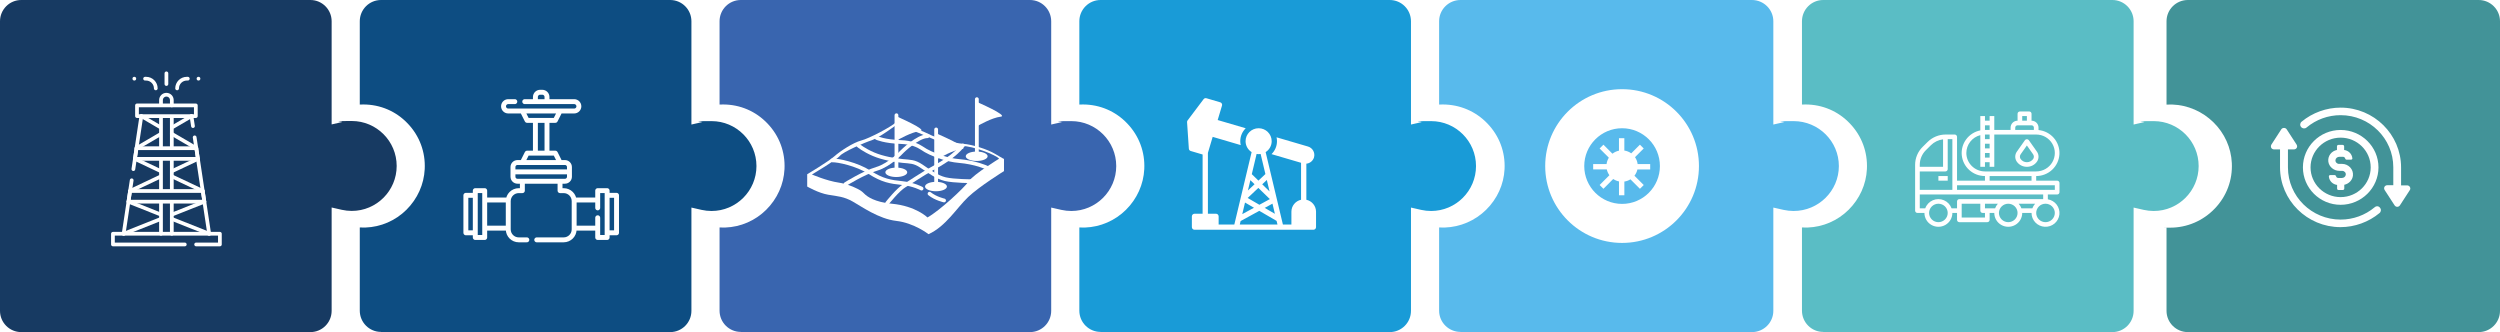 <svg width="813" height="108" viewBox="0 0 813 108" fill="none" xmlns="http://www.w3.org/2000/svg">
<g filter="url(#filter0_i_4159_1805)">
<path d="M107.85 6.919C107.85 3.099 104.756 0 100.941 0H6.91C3.094 0 0 3.099 0 6.919V101.081C0 104.901 3.094 108 6.91 108H100.941C104.756 108 107.85 104.901 107.85 101.081V67.477L111.155 68.23C112.237 68.47 113.318 68.591 114.4 68.591C122.451 68.591 129 62.032 129 53.97C129 45.907 122.451 39.349 114.4 39.349C106.348 39.349 112.237 39.47 111.155 39.71L107.85 40.462V6.859V6.919Z" fill="#173A62"/>
</g>
<g filter="url(#filter1_i_4159_1805)">
<path d="M123.91 108H217.941C221.756 108 224.85 104.903 224.85 101.085V67.5L228.155 68.252C229.237 68.492 230.318 68.612 231.4 68.612C239.451 68.612 246 62.058 246 54C246 45.942 239.451 39.388 231.4 39.388C223.348 39.388 229.237 39.508 228.155 39.748L224.85 40.5V6.915C224.85 3.097 221.756 0 217.941 0H123.91C120.094 0 117 3.097 117 6.915V34.006C117.391 34.006 117.751 33.975 118.142 33.975C123.669 33.975 128.806 36.17 132.622 40.199C136.437 44.198 138.39 49.46 138.119 54.992C137.879 59.983 135.746 64.674 132.171 68.222C128.596 71.769 123.85 73.814 118.863 73.994C118.622 73.994 118.382 73.994 118.142 73.994C117.751 73.994 117.391 73.994 117 73.964V101.024C117 104.843 120.094 107.94 123.91 107.94V108Z" fill="#0D4D82"/>
</g>
<g filter="url(#filter2_i_4159_1805)">
<path d="M240.91 108H334.941C338.756 108 341.85 104.903 341.85 101.085V67.5L345.155 68.252C346.237 68.492 347.318 68.612 348.4 68.612C356.451 68.612 363 62.058 363 54C363 45.942 356.451 39.388 348.4 39.388C340.348 39.388 346.237 39.508 345.155 39.748L341.85 40.5V6.915C341.85 3.097 338.756 0 334.941 0H240.91C237.094 0 234 3.097 234 6.915V34.006C234.391 34.006 234.751 33.975 235.142 33.975C240.669 33.975 245.806 36.17 249.622 40.199C253.437 44.198 255.39 49.46 255.119 54.992C254.879 59.983 252.746 64.674 249.171 68.222C245.596 71.769 240.85 73.814 235.863 73.994C235.622 73.994 235.382 73.994 235.142 73.994C234.751 73.994 234.391 73.994 234 73.964V101.024C234 104.843 237.094 107.94 240.91 107.94V108Z" fill="#3965AF"/>
</g>
<g filter="url(#filter3_i_4159_1805)">
<path d="M357.91 108H451.941C455.756 108 458.85 104.903 458.85 101.085V67.5L462.155 68.252C463.237 68.492 464.318 68.612 465.4 68.612C473.451 68.612 480 62.058 480 54C480 45.942 473.451 39.388 465.4 39.388C457.348 39.388 463.237 39.508 462.155 39.748L458.85 40.5V6.915C458.85 3.097 455.756 0 451.941 0H357.91C354.094 0 351 3.097 351 6.915V34.006C351.391 34.006 351.751 33.975 352.142 33.975C357.669 33.975 362.806 36.17 366.622 40.199C370.437 44.198 372.39 49.46 372.119 54.992C371.879 59.983 369.746 64.674 366.171 68.222C362.596 71.769 357.85 73.814 352.863 73.994C352.622 73.994 352.382 73.994 352.142 73.994C351.751 73.994 351.391 73.994 351 73.964V101.024C351 104.843 354.094 107.94 357.91 107.94V108Z" fill="#199BD7"/>
</g>
<g filter="url(#filter4_i_4159_1805)">
<path d="M474.963 108H569.723C573.568 108 576.687 104.903 576.687 101.085V67.5L580.017 68.252C581.107 68.492 582.197 68.612 583.286 68.612C591.4 68.612 598 62.058 598 54C598 45.942 591.4 39.388 583.286 39.388C575.173 39.388 581.107 39.508 580.017 39.748L576.687 40.5V6.915C576.687 3.097 573.568 0 569.723 0H474.963C471.118 0 468 3.097 468 6.915V34.006C468.394 34.006 468.757 33.975 469.15 33.975C474.721 33.975 479.898 36.17 483.743 40.199C487.588 44.198 489.556 49.46 489.283 54.992C489.041 59.983 486.891 64.674 483.289 68.222C479.686 71.769 474.903 73.814 469.877 73.994C469.635 73.994 469.393 73.994 469.15 73.994C468.757 73.994 468.394 73.994 468 73.964V101.024C468 104.843 471.118 107.94 474.963 107.94V108Z" fill="#58BAEC"/>
</g>
<g filter="url(#filter5_i_4159_1805)">
<path d="M592.91 108H686.941C690.756 108 693.85 104.903 693.85 101.085V67.5L697.155 68.252C698.237 68.492 699.318 68.612 700.4 68.612C708.451 68.612 715 62.058 715 54C715 45.942 708.451 39.388 700.4 39.388C692.348 39.388 698.237 39.508 697.155 39.748L693.85 40.5V6.915C693.85 3.097 690.756 0 686.941 0H592.91C589.094 0 586 3.097 586 6.915V34.006C586.391 34.006 586.751 33.975 587.142 33.975C592.669 33.975 597.806 36.17 601.622 40.199C605.437 44.198 607.39 49.46 607.119 54.992C606.879 59.983 604.746 64.674 601.171 68.222C597.596 71.769 592.85 73.814 587.863 73.994C587.622 73.994 587.382 73.994 587.142 73.994C586.751 73.994 586.391 73.994 586 73.964V101.024C586 104.843 589.094 107.94 592.91 107.94V108Z" fill="#5ABDC5"/>
</g>
<g filter="url(#filter6_i_4159_1805)">
<path d="M711.502 108H806.052C809.889 108 813 104.901 813 101.081V6.919C813 3.099 809.889 0 806.052 0H711.502C707.666 0 704.554 3.099 704.554 6.919V34.025C704.947 34.025 705.31 33.994 705.702 33.994C706.095 33.994 706.186 33.994 706.427 33.994C711.442 34.175 716.184 36.221 719.809 39.77C723.434 43.32 725.549 48.013 725.79 53.007C726.062 58.543 724.099 63.807 720.262 67.808C716.426 71.809 711.261 74.036 705.702 74.036C700.144 74.036 704.947 74.036 704.554 74.006V101.081C704.554 104.901 707.666 108 711.502 108Z" fill="#429398"/>
</g>
<path d="M772.24 67.402C769.139 69.996 765.226 71.411 761.17 71.411C751.723 71.411 744.041 63.818 744.041 54.479V48.584H745.998C746.379 48.584 746.713 48.395 746.904 48.065C747.095 47.735 747.047 47.357 746.856 47.027L743.612 42.028C743.23 41.462 742.276 41.462 741.894 42.028L738.65 47.027C738.459 47.357 738.459 47.735 738.602 48.065C738.793 48.395 739.127 48.584 739.509 48.584H741.465L741.465 54.432C741.465 65.138 750.292 73.864 761.123 73.864C765.751 73.864 770.284 72.213 773.815 69.289C774.339 68.864 774.435 68.063 773.958 67.544C773.576 66.978 772.765 66.931 772.24 67.402Z" fill="white"/>
<path d="M783.691 60.799C783.5 60.469 783.166 60.281 782.785 60.281H780.829V54.432C780.829 43.725 772.002 35 761.171 35C756.542 35 752.01 36.651 748.479 39.575C747.954 39.999 747.858 40.801 748.336 41.32C748.765 41.839 749.576 41.933 750.101 41.462C753.202 38.867 757.115 37.453 761.17 37.453C770.618 37.453 778.3 45.046 778.3 54.385V60.233H776.343C775.962 60.233 775.628 60.422 775.437 60.752C775.246 61.082 775.294 61.459 775.484 61.79L778.729 66.789C778.92 67.072 779.254 67.261 779.588 67.261C779.922 67.261 780.256 67.072 780.447 66.789L783.691 61.79C783.882 61.507 783.882 61.129 783.691 60.799Z" fill="white"/>
<path d="M761.171 66.601C767.946 66.601 773.481 61.129 773.481 54.432C773.481 47.735 767.946 42.263 761.171 42.263C754.395 42.263 748.908 47.735 748.908 54.432C748.908 61.129 754.395 66.601 761.171 66.601ZM761.171 44.763C766.562 44.763 770.952 49.102 770.952 54.432C770.952 59.762 766.562 64.101 761.171 64.101C755.779 64.101 751.389 59.762 751.389 54.432C751.389 49.102 755.779 44.763 761.171 44.763Z" fill="white"/>
<path d="M760.789 55.564H761.695C762.029 55.564 762.316 55.706 762.554 55.941C762.793 56.177 762.888 56.507 762.84 56.837C762.793 57.403 762.22 57.875 761.6 57.875H760.407C760.073 57.875 759.739 57.639 759.691 57.309C759.644 57.12 759.453 56.932 759.214 56.932H757.83C757.687 56.932 757.544 56.979 757.449 57.073C757.353 57.168 757.353 57.309 757.353 57.45C757.497 58.865 758.594 59.95 760.025 60.139V61.318C760.025 61.601 760.216 61.79 760.502 61.79H761.886C762.172 61.79 762.363 61.554 762.363 61.318V60.092C763.89 59.762 765.035 58.535 765.178 57.073C765.274 56.083 764.94 55.139 764.272 54.432C763.604 53.724 762.649 53.3 761.695 53.3H760.646C760.312 53.3 760.025 53.158 759.787 52.923C759.548 52.687 759.453 52.357 759.5 52.026C759.548 51.461 760.121 50.989 760.741 50.989H761.934C762.268 50.989 762.602 51.225 762.649 51.555C762.697 51.743 762.888 51.932 763.127 51.932H764.51C764.654 51.932 764.797 51.885 764.892 51.791C764.987 51.696 765.035 51.555 764.987 51.461C764.844 50.045 763.747 48.961 762.316 48.772V47.593C762.316 47.31 762.077 47.121 761.838 47.121H760.455C760.168 47.121 759.978 47.357 759.978 47.593V48.772C758.212 49.102 756.972 50.706 757.162 52.498C757.353 54.196 758.928 55.564 760.789 55.564Z" fill="white"/>
<path d="M387.225 49.105L391.087 50.244V69.506L388.457 69.505C387.983 69.505 387.595 69.891 387.595 70.362V73.863C387.595 74.335 387.983 74.719 388.457 74.719H395.44H395.449H402.078H402.086H402.095H416.509H416.517H416.525H420.819H420.827H427.111C427.586 74.719 427.974 74.335 427.974 73.863V68.838C427.974 66.938 426.62 65.354 424.827 64.96V53.231C425.974 53.12 426.966 52.324 427.311 51.202C427.75 49.687 426.88 48.095 425.362 47.65L415.138 44.653C415.224 45.055 415.276 45.475 415.276 45.911C415.276 47.555 414.595 49.054 413.5 50.123L423.103 52.94V64.96C421.31 65.354 419.965 66.937 419.965 68.838V73.007H417.198L411.586 49.465C412.768 48.719 413.552 47.401 413.552 45.911C413.552 43.592 411.647 41.7 409.302 41.7C406.966 41.7 405.061 43.592 405.061 45.911C405.061 47.41 405.845 48.719 407.026 49.473L401.405 73.007H396.302V70.362C396.302 69.891 395.914 69.505 395.44 69.505H392.811V49.721L394.362 44.508L403.483 47.187C403.388 46.776 403.336 46.348 403.336 45.911C403.336 44.268 404.017 42.778 405.104 41.708L395.992 39.037L397.397 34.329C397.466 34.106 397.44 33.875 397.328 33.678C397.216 33.473 397.035 33.328 396.819 33.267L392.337 31.949C391.992 31.846 391.621 31.966 391.405 32.257L386.199 39.165C386.078 39.328 386.018 39.534 386.035 39.739L386.612 48.343C386.638 48.702 386.88 49.011 387.225 49.105ZM414.595 69.531L411.284 67.605L413.81 66.227L414.595 69.531ZM411.974 58.522L412.862 62.255L410.474 59.935L411.974 58.522ZM409.301 50.132C409.526 50.132 409.75 50.115 409.957 50.073L411.508 56.596L409.241 58.736L407.086 56.639L408.646 50.073C408.854 50.115 409.077 50.132 409.301 50.132ZM406.621 58.591L407.983 59.909L405.819 61.947L406.621 58.591ZM409.215 61.108L412.957 64.746L409.552 66.595L405.741 64.378L409.215 61.108ZM404.879 65.867L407.793 67.562L403.983 69.634L404.879 65.867ZM403.448 71.886L409.526 68.564L415.146 71.835L415.431 73.007H403.182L403.448 71.886Z" fill="white"/>
<g clip-path="url(#clip0_4159_1805)">
<path d="M301.95 76.154C301.95 76.154 297.292 72.509 291.506 71.844C285.721 71.179 280.129 67.121 277.27 65.522C274.411 63.924 272.548 63.857 269.353 63.327C266.158 62.797 262.5 60.665 262.5 60.665V56.673C262.5 56.673 269.484 52.48 271.35 50.818C273.216 49.156 277.472 46.36 280.066 45.695C282.66 45.03 289.845 41.237 291.376 39.773C291.376 39.773 299.293 42.17 301.954 43.567C304.615 44.963 310.337 46.561 313.197 46.763C316.056 46.964 321.047 48.492 323.574 50.023C326.101 51.553 326.5 51.688 326.5 51.688V55.648C326.5 55.648 318.583 60.541 314.858 64.066C311.133 67.591 307.605 73.615 301.95 76.161" fill="white"/>
<path d="M301.618 70.713C301.618 70.713 297.826 66.986 290.043 66.254C284.448 65.727 281.981 63.931 281.038 62.959C280.426 62.33 279.698 61.828 278.917 61.435C277.472 60.711 275.213 59.752 272.817 59.399C268.759 58.801 264.034 56.736 264.034 56.736C264.034 56.736 272.149 51.946 273.149 50.68C274.149 49.414 281.133 46.352 283.462 45.621C285.791 44.889 291.577 40.561 291.577 40.561C291.577 40.561 298.296 42.891 301.29 44.288C304.283 45.684 309.404 47.548 312.865 47.484C316.325 47.42 323.977 50.411 324.906 51.61C324.906 51.61 316.724 56.602 315.059 58.932C313.395 61.262 305.478 68.581 301.622 70.713H301.618Z" fill="#3965AF"/>
<path d="M304.435 59.533V42.096" stroke="white" stroke-width="1.231" stroke-miterlimit="10" stroke-linecap="round"/>
<path d="M305.517 51.359C305.517 51.359 310.055 48.728 312.844 48.445C315.633 48.162 304.786 43.506 304.786 43.506V51.624L305.517 51.359Z" fill="white"/>
<path d="M304.378 62.196C306.344 62.196 307.938 61.51 307.938 60.665C307.938 59.819 306.344 59.134 304.378 59.134C302.413 59.134 300.819 59.819 300.819 60.665C300.819 61.51 302.413 62.196 304.378 62.196Z" fill="white"/>
<path d="M291.528 54.905V37.471" stroke="white" stroke-width="1.231" stroke-miterlimit="10" stroke-linecap="round"/>
<path d="M291.906 45.529C291.906 45.529 296.444 42.898 299.232 42.615C302.021 42.332 291.174 37.676 291.174 37.676V45.794L291.906 45.529Z" fill="white"/>
<path d="M291.475 57.567C293.44 57.567 295.034 56.882 295.034 56.036C295.034 55.191 293.44 54.506 291.475 54.506C289.509 54.506 287.916 55.191 287.916 56.036C287.916 56.882 289.509 57.567 291.475 57.567Z" fill="white"/>
<path d="M317.675 49.683V32.246" stroke="white" stroke-width="1.231" stroke-miterlimit="10" stroke-linecap="round"/>
<path d="M318.089 40.864C318.089 40.864 322.627 38.234 325.415 37.951C328.204 37.668 317.357 33.012 317.357 33.012V41.13L318.089 40.864Z" fill="white"/>
<path d="M317.618 52.346C319.584 52.346 321.177 51.66 321.177 50.815C321.177 49.969 319.584 49.284 317.618 49.284C315.653 49.284 314.059 49.969 314.059 50.815C314.059 51.66 315.653 52.346 317.618 52.346Z" fill="white"/>
<path d="M307.008 65.19C307.008 65.19 304.28 64.593 302.286 62.995" stroke="white" stroke-width="1.231" stroke-miterlimit="10" stroke-linecap="round"/>
<path d="M299.689 61.329C299.689 61.329 297.161 59.933 293.369 59.533C289.577 59.134 286.983 58.734 282.791 56.04C278.599 53.346 272.506 52.098 270.682 52.161" stroke="white" stroke-width="1.231" stroke-miterlimit="10" stroke-linecap="round"/>
<path d="M279.172 47.325C279.172 47.325 280.928 48.813 284.056 50.146C287.184 51.479 290.976 52.077 293.503 52.342C296.03 52.607 297.296 52.437 299.689 54.053C302.081 55.669 304.612 57.599 307.408 58.264C310.203 58.928 316.19 58.928 316.19 58.928" stroke="white" stroke-width="1.231" stroke-miterlimit="10" stroke-linecap="round"/>
<path d="M320.912 54.506C320.912 54.506 317.321 52.809 311.73 52.342C308.228 52.048 304.672 50.684 302.505 49.708C301.519 49.262 300.59 48.714 299.696 48.11C298.657 47.41 296.469 46.3 292.903 46.186C287.647 46.02 285.109 44.861 285.109 44.861" stroke="white" stroke-width="1.231" stroke-miterlimit="10" stroke-linecap="round"/>
<path d="M274.958 59.869C274.958 59.869 280.78 56.203 285.113 54.905C289.446 53.608 293.372 49.28 293.372 49.28C293.372 49.28 298.43 44.288 301.622 44.288" stroke="white" stroke-width="1.231" stroke-miterlimit="10" stroke-linecap="round"/>
<path d="M288.502 66.067C288.502 66.067 292.04 61.594 294.104 60.399C296.168 59.204 299.692 56.74 303.018 54.909C306.344 53.077 310.203 50.857 313.13 47.328" stroke="white" stroke-width="1.231" stroke-miterlimit="10" stroke-linecap="round"/>
</g>
<g clip-path="url(#clip1_4159_1805)">
<path d="M52.098 71.29L40.206 76.02" stroke="white" stroke-width="1.214" stroke-linecap="round" stroke-linejoin="round"/>
<path d="M66.459 65.584L56.208 69.657" stroke="white" stroke-width="1.214" stroke-linecap="round" stroke-linejoin="round"/>
<path d="M55.874 71.187L68.028 76.019" stroke="white" stroke-width="1.214" stroke-linecap="round" stroke-linejoin="round"/>
<path d="M41.778 65.584L52.026 69.657" stroke="white" stroke-width="1.214" stroke-linecap="round" stroke-linejoin="round"/>
<path d="M55.993 57.403L65.937 62.105" stroke="white" stroke-width="1.214" stroke-linecap="round" stroke-linejoin="round"/>
<path d="M43.866 51.669L51.971 55.5" stroke="white" stroke-width="1.214" stroke-linecap="round" stroke-linejoin="round"/>
<path d="M52.098 57.47L42.3 62.105" stroke="white" stroke-width="1.214" stroke-linecap="round" stroke-linejoin="round"/>
<path d="M64.365 51.669L56.208 55.527" stroke="white" stroke-width="1.214" stroke-linecap="round" stroke-linejoin="round"/>
<path d="M55.874 43.54L63.843 48.193" stroke="white" stroke-width="1.214" stroke-linecap="round" stroke-linejoin="round"/>
<path d="M45.967 37.758L52.098 41.337" stroke="white" stroke-width="1.214" stroke-linecap="round" stroke-linejoin="round"/>
<path d="M52.098 43.692L44.391 48.193" stroke="white" stroke-width="1.214" stroke-linecap="round" stroke-linejoin="round"/>
<path d="M62.264 37.758L56.309 41.236" stroke="white" stroke-width="1.214" stroke-linecap="round" stroke-linejoin="round"/>
<path d="M52.356 47.632V38.044" stroke="white" stroke-width="1.214" stroke-linecap="round" stroke-linejoin="round"/>
<path d="M52.356 61.768V51.894" stroke="white" stroke-width="1.214" stroke-linecap="round" stroke-linejoin="round"/>
<path d="M52.356 76.013V66.03" stroke="white" stroke-width="1.214" stroke-linecap="round" stroke-linejoin="round"/>
<path d="M55.874 66.03V76.013" stroke="white" stroke-width="1.214" stroke-linecap="round" stroke-linejoin="round"/>
<path d="M55.874 51.894V61.768" stroke="white" stroke-width="1.214" stroke-linecap="round" stroke-linejoin="round"/>
<path d="M55.874 38.095V47.632" stroke="white" stroke-width="1.214" stroke-linecap="round" stroke-linejoin="round"/>
<path d="M52.356 33.979V32.561C52.356 31.59 53.142 30.8 54.117 30.8C55.088 30.8 55.877 31.587 55.877 32.561V34.279" stroke="white" stroke-width="1.214" stroke-linecap="round" stroke-linejoin="round"/>
<path d="M63.682 34.279H44.553V37.758H63.682V34.279Z" stroke="white" stroke-width="1.214" stroke-linecap="round" stroke-linejoin="round"/>
<path d="M63.305 44.667L68.028 76.02" stroke="white" stroke-width="1.214" stroke-linecap="round" stroke-linejoin="round"/>
<path d="M62.264 37.758L62.756 41.009" stroke="white" stroke-width="1.214" stroke-linecap="round" stroke-linejoin="round"/>
<path d="M43.371 55.002L45.967 37.758" stroke="white" stroke-width="1.214" stroke-linecap="round" stroke-linejoin="round"/>
<path d="M40.206 76.019L42.825 58.626" stroke="white" stroke-width="1.214" stroke-linecap="round" stroke-linejoin="round"/>
<path d="M64.365 51.669H43.866L44.391 48.194H63.842L64.365 51.669Z" stroke="white" stroke-width="1.214" stroke-linecap="round" stroke-linejoin="round"/>
<path d="M66.459 65.584H41.778L42.3 62.105H65.937L66.459 65.584Z" stroke="white" stroke-width="1.214" stroke-linecap="round" stroke-linejoin="round"/>
<path d="M60.094 79.495H36.727V76.019H71.507V79.495H63.782" stroke="white" stroke-width="1.214" stroke-linecap="round" stroke-linejoin="round"/>
<path d="M54.117 27.328V23.846" stroke="white" stroke-width="1.214" stroke-linecap="round" stroke-linejoin="round"/>
<path d="M57.596 28.745C57.596 27.003 59.01 25.589 60.753 25.589H61.074" stroke="white" stroke-width="1.214" stroke-linecap="round" stroke-linejoin="round"/>
<circle cx="64.55" cy="25.586" r="0.607" fill="white"/>
<path d="M50.663 28.745C50.663 27.003 49.248 25.589 47.506 25.589H47.184" stroke="white" stroke-width="1.214" stroke-linecap="round" stroke-linejoin="round"/>
<circle cx="43.684" cy="25.586" r="0.607" fill="white"/>
</g>
<path d="M668.986 58.75H662.17V57.25C664.112 57.249 665.979 56.508 667.385 55.182C668.791 53.857 669.63 52.046 669.727 50.125C669.824 48.205 669.173 46.321 667.907 44.862C666.642 43.404 664.86 42.482 662.928 42.289V41.5C662.928 40.904 662.689 40.331 662.263 39.909C661.837 39.487 661.259 39.25 660.656 39.25V37C660.656 36.801 660.577 36.61 660.434 36.47C660.292 36.329 660.1 36.25 659.899 36.25H656.87C656.67 36.25 656.477 36.329 656.335 36.47C656.193 36.61 656.113 36.801 656.113 37V39.25C655.511 39.25 654.932 39.487 654.507 39.909C654.081 40.331 653.842 40.904 653.842 41.5V42.25H648.541V37.75H647.026V39.25H645.512V37.75H643.997V42.4C642.157 42.77 640.522 43.804 639.408 45.302C638.294 46.8 637.782 48.653 637.971 50.504C638.159 52.354 639.035 54.069 640.429 55.316C641.823 56.563 643.634 57.252 645.512 57.25V58.75H636.426V44.5C636.426 44.301 636.346 44.11 636.204 43.97C636.062 43.829 635.869 43.75 635.668 43.75H632.747C631.653 43.747 630.569 43.959 629.557 44.374C628.547 44.789 627.629 45.398 626.857 46.166L625.235 47.773C624.459 48.537 623.844 49.447 623.425 50.448C623.007 51.449 622.793 52.523 622.795 53.606V68.5C622.795 68.699 622.876 68.89 623.017 69.031C623.159 69.171 623.352 69.25 623.553 69.25H625.824C625.824 70.858 626.69 72.343 628.096 73.147C629.502 73.951 631.234 73.951 632.64 73.147C634.045 72.343 634.911 70.858 634.911 69.25H636.426V71.5C636.426 71.699 636.505 71.89 636.647 72.031C636.789 72.171 636.982 72.25 637.183 72.25H646.269C646.47 72.25 646.663 72.171 646.805 72.031C646.947 71.89 647.026 71.699 647.026 71.5V69.25H648.541C648.541 70.858 649.407 72.343 650.813 73.147C652.218 73.951 653.95 73.951 655.356 73.147C656.762 72.343 657.627 70.858 657.627 69.25H660.656C660.655 70.401 661.099 71.507 661.896 72.344C662.693 73.18 663.784 73.683 664.943 73.747C666.102 73.812 667.243 73.435 668.131 72.693C669.017 71.951 669.585 70.9 669.714 69.757C669.844 68.615 669.527 67.466 668.828 66.547C668.13 65.628 667.102 65.009 665.956 64.818V63.25H668.986C669.186 63.25 669.379 63.171 669.521 63.031C669.663 62.89 669.743 62.699 669.743 62.5V59.5C669.743 59.301 669.663 59.111 669.521 58.97C669.379 58.829 669.186 58.75 668.986 58.75ZM657.627 37.75H659.142V39.25H657.627V37.75ZM655.356 41.5C655.356 41.301 655.435 41.111 655.578 40.97C655.72 40.829 655.912 40.75 656.113 40.75H660.656C660.857 40.75 661.049 40.829 661.192 40.97C661.334 41.111 661.413 41.301 661.413 41.5V42.25H655.356V41.5ZM645.512 40.75H647.026V42.25H645.512V40.75ZM647.026 51.25H645.512V49.75H647.026V51.25ZM647.026 48.25H645.512V46.75H647.026V48.25ZM647.026 45.25H645.512V43.75H647.026V45.25ZM639.454 49.75C639.457 48.421 639.904 47.131 640.726 46.081C641.548 45.031 642.699 44.281 643.997 43.947V54.25H645.512V52.75H647.026V54.25H648.541V43.75H662.17C664.335 43.75 666.335 44.894 667.417 46.75C668.499 48.606 668.499 50.894 667.417 52.75C666.335 54.606 664.335 55.75 662.17 55.75H645.512C643.906 55.748 642.366 55.116 641.23 53.99C640.095 52.866 639.457 51.341 639.454 49.75ZM647.026 57.25H660.656V58.75H647.026V57.25ZM634.911 61.75H624.31V55.75H632.64C632.84 55.75 633.033 55.671 633.175 55.53C633.317 55.39 633.397 55.199 633.397 55V45.25H634.911V61.75ZM626.306 48.834L627.928 47.227C628.994 46.169 630.385 45.495 631.882 45.31V54.25H624.31V53.607C624.307 52.72 624.483 51.842 624.825 51.023C625.168 50.203 625.671 49.459 626.306 48.834ZM630.368 72.25C629.564 72.25 628.794 71.934 628.226 71.371C627.658 70.809 627.339 70.046 627.339 69.25C627.339 68.454 627.658 67.691 628.226 67.129C628.794 66.566 629.564 66.25 630.368 66.25C631.171 66.25 631.941 66.566 632.509 67.129C633.077 67.691 633.397 68.454 633.397 69.25C633.397 70.046 633.077 70.809 632.509 71.371C631.941 71.934 631.171 72.25 630.368 72.25ZM645.512 70.75H637.94V66.25H643.997V68.5C643.997 68.699 644.078 68.89 644.219 69.031C644.361 69.171 644.554 69.25 644.755 69.25H645.512V70.75ZM645.512 67.75V66.25H649.707C649.311 66.687 649.005 67.197 648.806 67.75H645.512ZM653.084 72.25C652.281 72.25 651.511 71.934 650.942 71.371C650.374 70.809 650.055 70.046 650.055 69.25C650.055 68.454 650.374 67.691 650.942 67.129C651.511 66.566 652.281 66.25 653.084 66.25C653.887 66.25 654.658 66.566 655.226 67.129C655.794 67.691 656.113 68.454 656.113 69.25C656.113 70.046 655.794 70.809 655.226 71.371C654.658 71.934 653.887 72.25 653.084 72.25ZM657.363 67.75C657.164 67.197 656.857 66.687 656.461 66.25H661.823C661.426 66.687 661.12 67.197 660.921 67.75H657.363ZM668.228 69.25C668.228 70.046 667.909 70.809 667.341 71.371C666.773 71.934 666.003 72.25 665.199 72.25C664.396 72.25 663.626 71.934 663.058 71.371C662.49 70.809 662.17 70.046 662.17 69.25C662.17 68.454 662.49 67.691 663.058 67.129C663.626 66.566 664.396 66.25 665.199 66.25C666.003 66.25 666.773 66.566 667.341 67.129C667.909 67.691 668.228 68.454 668.228 69.25ZM664.442 64.75H637.183C636.982 64.75 636.789 64.829 636.647 64.97C636.505 65.111 636.426 65.301 636.426 65.5V67.75H634.646C634.228 66.573 633.334 65.621 632.179 65.123C631.024 64.625 629.711 64.625 628.556 65.123C627.401 65.621 626.508 66.573 626.089 67.75H624.31V63.25H664.442V64.75ZM668.228 61.75H636.426V60.25H668.228V61.75Z" fill="white"/>
<path d="M630.368 57.25H633.397V58.75H630.368V57.25Z" fill="white"/>
<path d="M659.142 54.25C660.495 54.264 661.76 53.589 662.494 52.462C662.796 51.98 662.946 51.42 662.926 50.853C662.905 50.286 662.715 49.738 662.379 49.279L659.762 45.57C659.614 45.38 659.384 45.27 659.142 45.27C658.899 45.27 658.67 45.38 658.521 45.57L655.905 49.279C655.569 49.738 655.378 50.286 655.358 50.853C655.337 51.42 655.488 51.98 655.79 52.462C656.523 53.589 657.788 54.264 659.142 54.25ZM657.145 50.137L659.142 47.31L661.138 50.137C661.301 50.354 661.396 50.614 661.411 50.885C661.425 51.155 661.358 51.423 661.218 51.655C660.754 52.342 659.976 52.753 659.142 52.753C658.308 52.753 657.529 52.342 657.065 51.655C656.926 51.423 656.858 51.154 656.873 50.885C656.887 50.614 656.982 50.354 657.145 50.137Z" fill="white"/>
<g clip-path="url(#clip2_4159_1805)">
<path d="M527.5 29C513.692 29 502.5 40.192 502.5 54C502.5 67.808 513.692 79 527.5 79C541.308 79 552.5 67.808 552.5 54C552.5 40.192 541.308 29 527.5 29ZM527.5 66.308C520.704 66.308 515.198 60.796 515.198 54.005C515.198 47.214 520.709 41.703 527.5 41.703C534.291 41.703 539.802 47.214 539.802 54.005C539.802 60.796 534.291 66.308 527.5 66.308Z" fill="white"/>
<path d="M531.706 51.114L534.536 48.284L533.301 47.049L530.481 49.869C529.83 49.399 529.065 49.079 528.235 48.959V44.948H526.49V48.999C525.7 49.159 524.975 49.504 524.364 49.984L521.429 47.049L520.194 48.284L523.194 51.285C522.809 51.9 522.549 52.595 522.454 53.35H518.098V55.095H522.529C522.679 55.785 522.974 56.425 523.374 56.981L520.194 60.161L521.429 61.397L524.619 58.206C525.175 58.586 525.81 58.861 526.495 59.001V63.497H528.24V59.046C528.96 58.941 529.63 58.691 530.221 58.316L533.306 61.401L534.541 60.166L531.521 57.146C531.986 56.556 532.321 55.86 532.486 55.1H536.642V53.355H532.561C532.456 52.535 532.161 51.77 531.711 51.12L531.706 51.114Z" fill="white"/>
</g>
<path d="M170.642 33.05H186.719C187.564 33.05 188.251 33.734 188.251 34.575C188.251 35.415 187.564 36.098 186.719 36.098H165.281C164.436 36.098 163.749 35.415 163.749 34.575C163.749 33.734 164.436 33.05 165.281 33.05H167.419M177.883 39.146V49.806M174.114 49.806V39.146M182.125 36.098L180.593 39.146H171.407L169.875 36.098M169.875 52.851L171.407 49.803H180.593L182.125 52.851M185.188 55.894V57.471C185.188 58.285 184.525 58.941 183.71 58.941H168.293C167.475 58.941 166.815 58.282 166.815 57.471V55.894M157.626 65.043H165.281M165.281 74.183H157.626M194.374 74.183H186.719M186.719 65.043H194.374M174.547 78H183.295C185.185 78 186.716 76.476 186.716 74.596V65.402C186.716 63.521 185.185 61.997 183.295 61.997H182.125V58.947H169.875V61.997H168.705C166.815 61.997 165.284 63.521 165.284 65.402V74.596C165.284 76.476 166.815 78 168.705 78H171.327M194.374 67.606V61.995H197.437V77.231H194.374V70.811M154.563 75.707H151.5V63.519H154.563M197.437 63.519H200.5V75.707H197.437M174.114 33.045V31.535C174.114 30.686 174.807 30 175.657 30H176.338C177.191 30 177.88 30.689 177.88 31.535V33.045M185.188 55.899H166.812V54.322C166.812 53.508 167.475 52.851 168.29 52.851H183.707C184.525 52.851 185.185 53.511 185.185 54.322V55.899H185.188ZM154.563 61.995H157.626V77.231H154.563V61.995Z" stroke="white" stroke-width="1.6" stroke-linecap="round" stroke-linejoin="round"/>
<defs>
<filter id="filter0_i_4159_1805" x="0" y="0" width="129" height="108" filterUnits="userSpaceOnUse" color-interpolation-filters="sRGB">
<feFlood flood-opacity="0" result="BackgroundImageFix"/>
<feBlend mode="normal" in="SourceGraphic" in2="BackgroundImageFix" result="shape"/>
<feColorMatrix in="SourceAlpha" type="matrix" values="0 0 0 0 0 0 0 0 0 0 0 0 0 0 0 0 0 0 127 0" result="hardAlpha"/>
<feOffset/>
<feGaussianBlur stdDeviation="12"/>
<feComposite in2="hardAlpha" operator="arithmetic" k2="-1" k3="1"/>
<feColorMatrix type="matrix" values="0 0 0 0 0 0 0 0 0 0 0 0 0 0 0 0 0 0 0.2 0"/>
<feBlend mode="normal" in2="shape" result="effect1_innerShadow_4159_1805"/>
</filter>
<filter id="filter1_i_4159_1805" x="117" y="0" width="129" height="108" filterUnits="userSpaceOnUse" color-interpolation-filters="sRGB">
<feFlood flood-opacity="0" result="BackgroundImageFix"/>
<feBlend mode="normal" in="SourceGraphic" in2="BackgroundImageFix" result="shape"/>
<feColorMatrix in="SourceAlpha" type="matrix" values="0 0 0 0 0 0 0 0 0 0 0 0 0 0 0 0 0 0 127 0" result="hardAlpha"/>
<feOffset/>
<feGaussianBlur stdDeviation="12"/>
<feComposite in2="hardAlpha" operator="arithmetic" k2="-1" k3="1"/>
<feColorMatrix type="matrix" values="0 0 0 0 0 0 0 0 0 0 0 0 0 0 0 0 0 0 0.2 0"/>
<feBlend mode="normal" in2="shape" result="effect1_innerShadow_4159_1805"/>
</filter>
<filter id="filter2_i_4159_1805" x="234" y="0" width="129" height="108" filterUnits="userSpaceOnUse" color-interpolation-filters="sRGB">
<feFlood flood-opacity="0" result="BackgroundImageFix"/>
<feBlend mode="normal" in="SourceGraphic" in2="BackgroundImageFix" result="shape"/>
<feColorMatrix in="SourceAlpha" type="matrix" values="0 0 0 0 0 0 0 0 0 0 0 0 0 0 0 0 0 0 127 0" result="hardAlpha"/>
<feOffset/>
<feGaussianBlur stdDeviation="12"/>
<feComposite in2="hardAlpha" operator="arithmetic" k2="-1" k3="1"/>
<feColorMatrix type="matrix" values="0 0 0 0 0 0 0 0 0 0 0 0 0 0 0 0 0 0 0.2 0"/>
<feBlend mode="normal" in2="shape" result="effect1_innerShadow_4159_1805"/>
</filter>
<filter id="filter3_i_4159_1805" x="351" y="0" width="129" height="108" filterUnits="userSpaceOnUse" color-interpolation-filters="sRGB">
<feFlood flood-opacity="0" result="BackgroundImageFix"/>
<feBlend mode="normal" in="SourceGraphic" in2="BackgroundImageFix" result="shape"/>
<feColorMatrix in="SourceAlpha" type="matrix" values="0 0 0 0 0 0 0 0 0 0 0 0 0 0 0 0 0 0 127 0" result="hardAlpha"/>
<feOffset/>
<feGaussianBlur stdDeviation="12"/>
<feComposite in2="hardAlpha" operator="arithmetic" k2="-1" k3="1"/>
<feColorMatrix type="matrix" values="0 0 0 0 0 0 0 0 0 0 0 0 0 0 0 0 0 0 0.2 0"/>
<feBlend mode="normal" in2="shape" result="effect1_innerShadow_4159_1805"/>
</filter>
<filter id="filter4_i_4159_1805" x="468" y="0" width="130" height="108" filterUnits="userSpaceOnUse" color-interpolation-filters="sRGB">
<feFlood flood-opacity="0" result="BackgroundImageFix"/>
<feBlend mode="normal" in="SourceGraphic" in2="BackgroundImageFix" result="shape"/>
<feColorMatrix in="SourceAlpha" type="matrix" values="0 0 0 0 0 0 0 0 0 0 0 0 0 0 0 0 0 0 127 0" result="hardAlpha"/>
<feOffset/>
<feGaussianBlur stdDeviation="12"/>
<feComposite in2="hardAlpha" operator="arithmetic" k2="-1" k3="1"/>
<feColorMatrix type="matrix" values="0 0 0 0 0 0 0 0 0 0 0 0 0 0 0 0 0 0 0.2 0"/>
<feBlend mode="normal" in2="shape" result="effect1_innerShadow_4159_1805"/>
</filter>
<filter id="filter5_i_4159_1805" x="586" y="0" width="129" height="108" filterUnits="userSpaceOnUse" color-interpolation-filters="sRGB">
<feFlood flood-opacity="0" result="BackgroundImageFix"/>
<feBlend mode="normal" in="SourceGraphic" in2="BackgroundImageFix" result="shape"/>
<feColorMatrix in="SourceAlpha" type="matrix" values="0 0 0 0 0 0 0 0 0 0 0 0 0 0 0 0 0 0 127 0" result="hardAlpha"/>
<feOffset/>
<feGaussianBlur stdDeviation="12"/>
<feComposite in2="hardAlpha" operator="arithmetic" k2="-1" k3="1"/>
<feColorMatrix type="matrix" values="0 0 0 0 0 0 0 0 0 0 0 0 0 0 0 0 0 0 0.2 0"/>
<feBlend mode="normal" in2="shape" result="effect1_innerShadow_4159_1805"/>
</filter>
<filter id="filter6_i_4159_1805" x="703" y="0" width="110" height="108" filterUnits="userSpaceOnUse" color-interpolation-filters="sRGB">
<feFlood flood-opacity="0" result="BackgroundImageFix"/>
<feBlend mode="normal" in="SourceGraphic" in2="BackgroundImageFix" result="shape"/>
<feColorMatrix in="SourceAlpha" type="matrix" values="0 0 0 0 0 0 0 0 0 0 0 0 0 0 0 0 0 0 127 0" result="hardAlpha"/>
<feOffset/>
<feGaussianBlur stdDeviation="12"/>
<feComposite in2="hardAlpha" operator="arithmetic" k2="-1" k3="1"/>
<feColorMatrix type="matrix" values="0 0 0 0 0 0 0 0 0 0 0 0 0 0 0 0 0 0 0.2 0"/>
<feBlend mode="normal" in2="shape" result="effect1_innerShadow_4159_1805"/>
</filter>
<clipPath id="clip0_4159_1805">
<rect width="64" height="44.308" fill="white" transform="translate(262.5 31.846)"/>
</clipPath>
<clipPath id="clip1_4159_1805">
<rect width="35.994" height="56.863" fill="white" transform="translate(36.12 23.239)"/>
</clipPath>
<clipPath id="clip2_4159_1805">
<rect width="50" height="50" fill="white" transform="translate(502.5 29)"/>
</clipPath>
</defs>
</svg>
